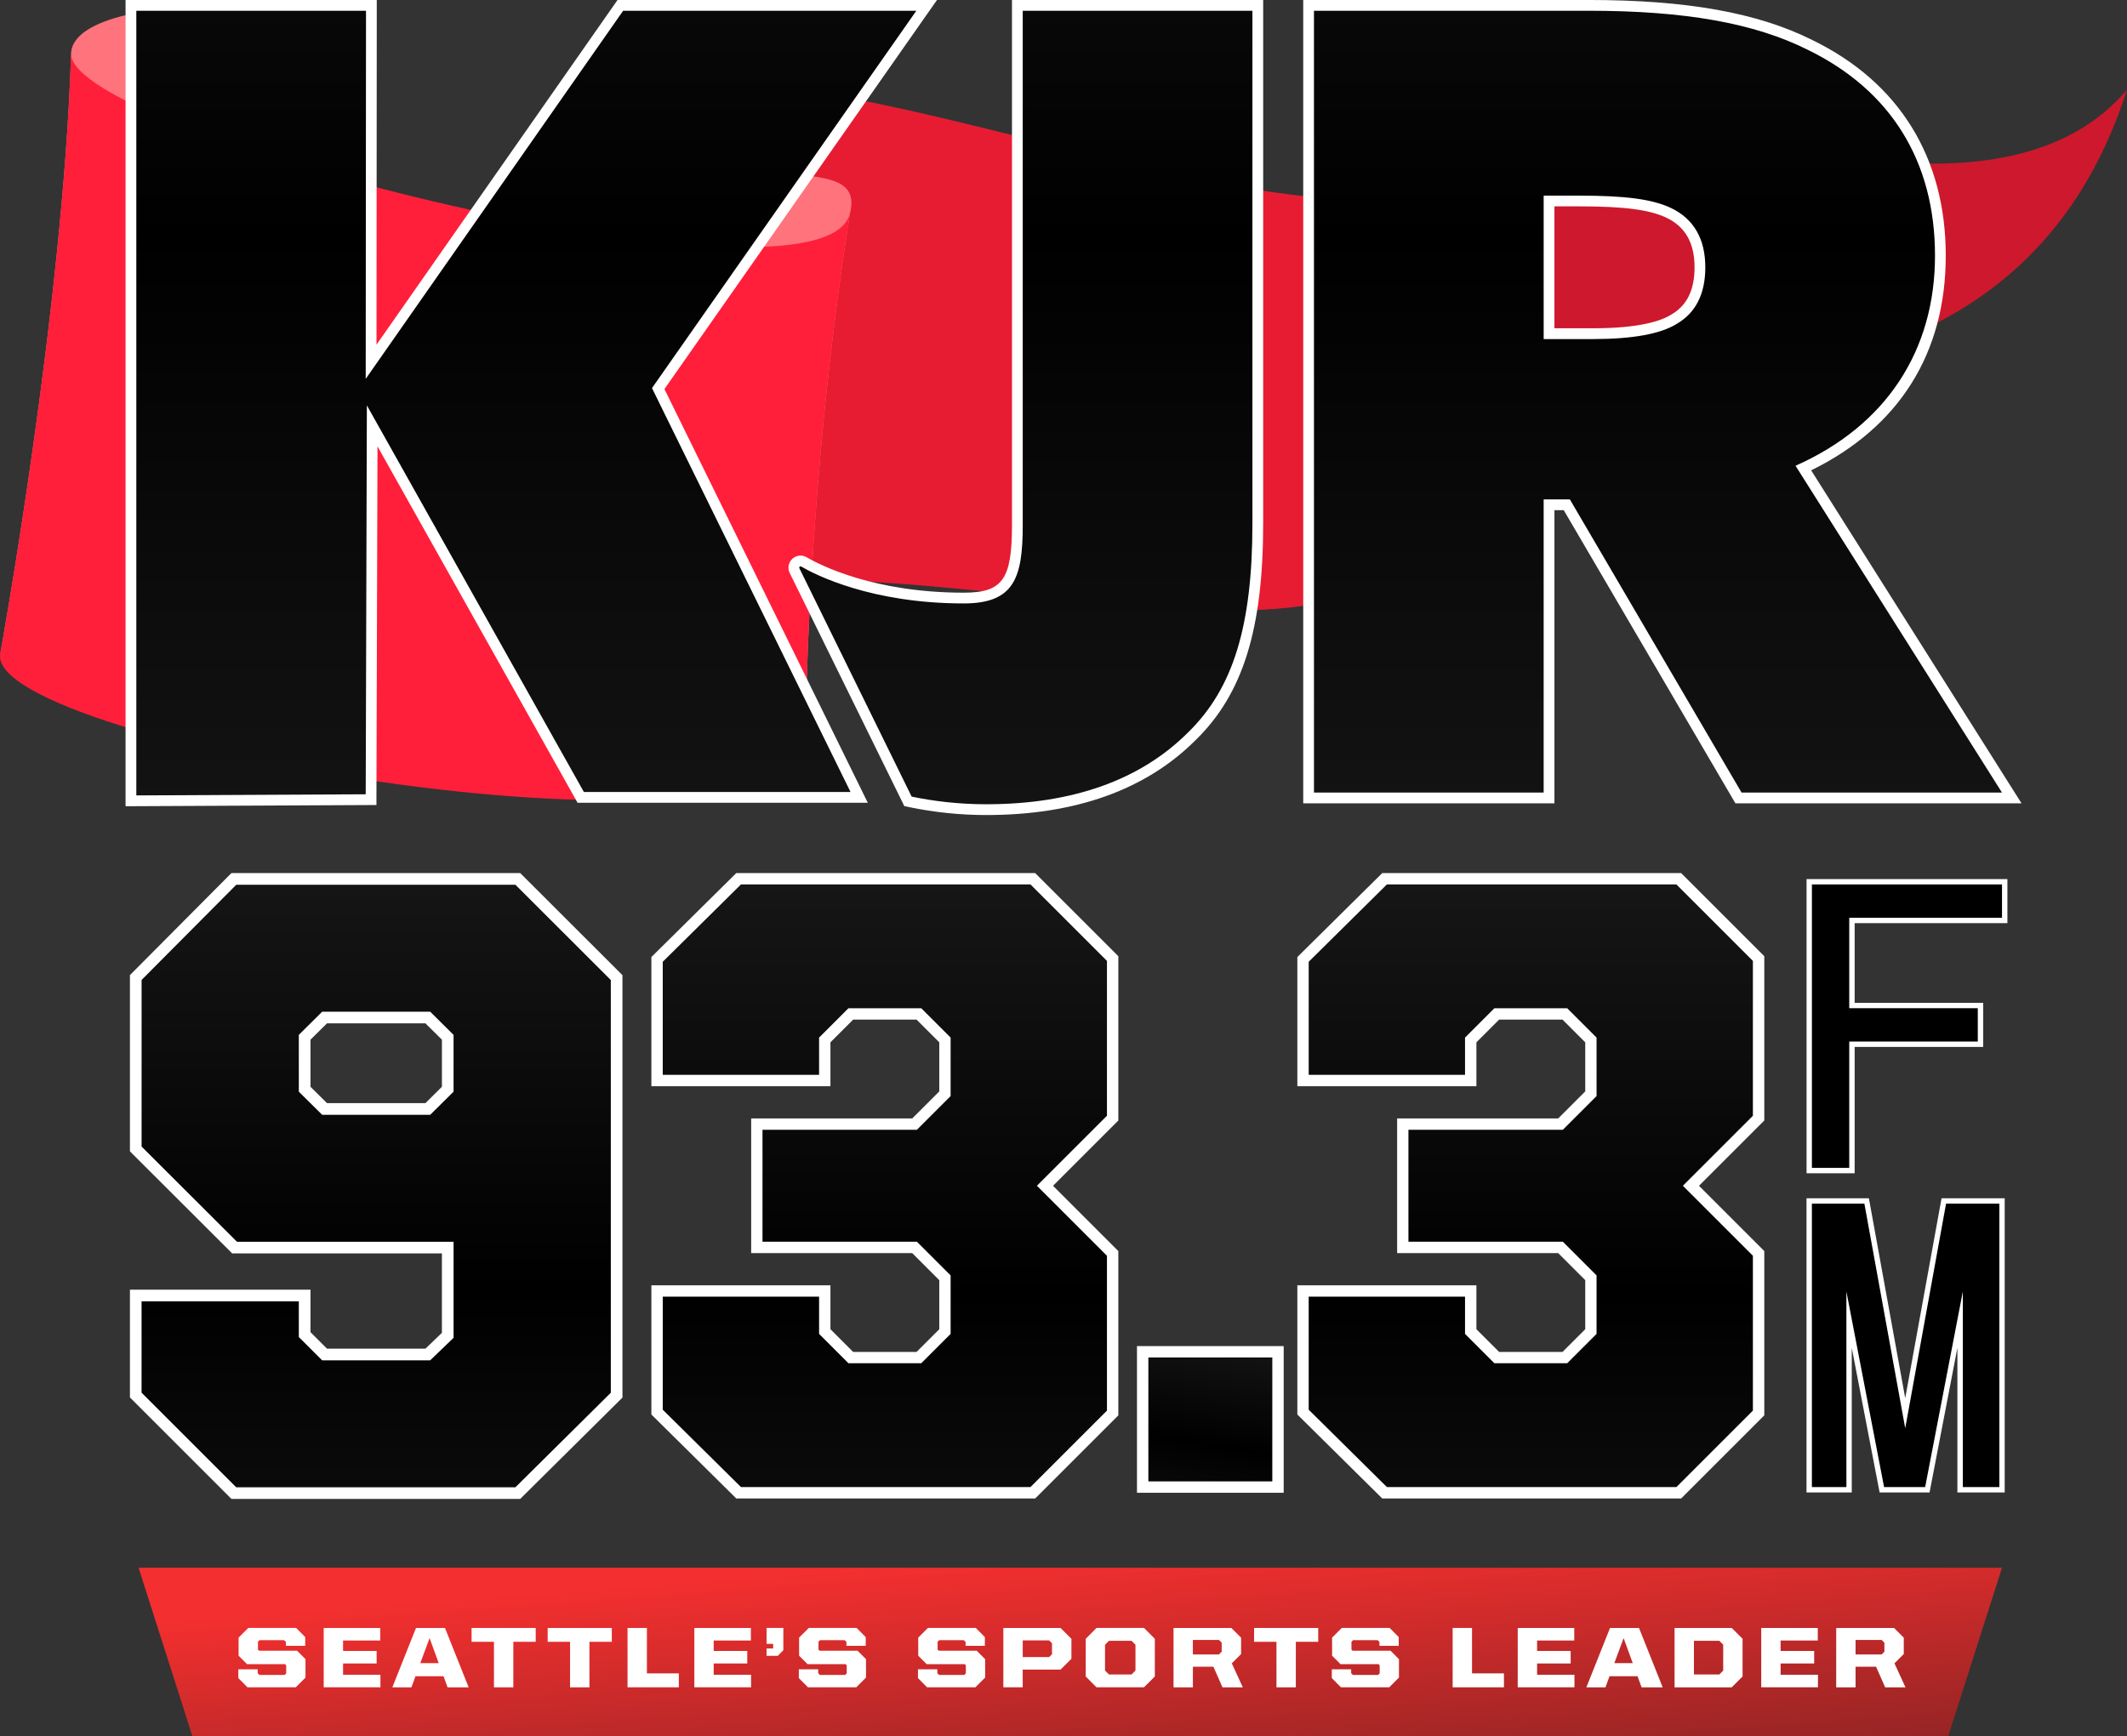 <?xml version="1.0" encoding="utf-8"?>
<svg xmlns="http://www.w3.org/2000/svg" xmlns:xlink="http://www.w3.org/1999/xlink" id="Layer_1" viewBox="0 0 790.75 645.62">
  <rect x="0" y="0" width="790.75" height="645.62" fill="#333333" stroke="none"/>
  <defs>
    <style>.cls-1{fill:url(#linear-gradient-2);}.cls-2{fill:#fff;}.cls-3{fill:url(#linear-gradient-4);}.cls-4{fill:url(#linear-gradient-3);}.cls-5{fill:url(#linear-gradient-8);}.cls-6{fill:url(#linear-gradient-5);stroke:#fff;stroke-width:4.23px;}.cls-7{fill:#e71c32;}.cls-8{fill:#ce182d;}.cls-9{fill:#ff1f3a;}.cls-10{fill:url(#linear-gradient-7);}.cls-11{fill:url(#linear-gradient-6);}.cls-12{fill:#ff737d;}.cls-13{fill:url(#linear-gradient);}</style>
    <linearGradient id="linear-gradient" x1="397.44" y1="576.94" x2="407.29" y2="708.18" gradientUnits="userSpaceOnUse">
      <stop offset="0" stop-color="#f42f2f"/>
      <stop offset="1" stop-color="#702020"/>
    </linearGradient>
    <linearGradient id="linear-gradient-2" x1="328.96" y1="636.04" x2="328.96" y2="320.92" gradientUnits="userSpaceOnUse">
      <stop offset="0" stop-color="#171717"/>
      <stop offset=".49" stop-color="#000"/>
      <stop offset="1" stop-color="#171717"/>
    </linearGradient>
    <linearGradient id="linear-gradient-3" x1="569.11" y1="636.04" x2="569.11" y2="320.92" xlink:href="#linear-gradient-2"/>
    <linearGradient id="linear-gradient-4" x1="139.86" y1="637.99" x2="139.86" y2="315.06" xlink:href="#linear-gradient-2"/>
    <linearGradient id="linear-gradient-5" x1="455.56" y1="492.94" x2="441.17" y2="582.77" xlink:href="#linear-gradient-2"/>
    <linearGradient id="linear-gradient-6" x1="381.37" y1="-155.61" x2="381.37" y2="343.02" xlink:href="#linear-gradient-2"/>
    <linearGradient id="linear-gradient-7" x1="196.59" y1="-155.64" x2="196.59" y2="343.08" xlink:href="#linear-gradient-2"/>
    <linearGradient id="linear-gradient-8" x1="617.2" y1="-155.65" x2="617.2" y2="343.09" xlink:href="#linear-gradient-2"/>
  </defs>
  <path class="cls-12" d="M.03,243.49S23.43,115.11,26.42,20.11c.12-14.75,38.14-18.1,46.25-16.88v220.4C17.21,214.08.13,241.8.03,243.49Z"/>
  <path class="cls-8" d="M790.75,33.38c-72.93,85.5-296.5-61.68-296.5.28-2.93,86.34-18.22,138.53-18.22,138.53,18.22-67.8,258.22,37.65,314.72-138.81Z"/>
  <path class="cls-12" d="M519.39,196.56c0-32.45-52.06,7.98-43.36-24.37,0,0,15.29-52.18,18.22-138.53,0,34.74,50.55-6.35,43.36,24.37-17.8,84.51-18.22,138.53-18.22,138.53Z"/>
  <path class="cls-7" d="M253.05,236.4c12.36-58.43,266.34,34.51,266.34-39.84,0,0,.42-54.01,18.22-138.53-13.2,56.41-270.63-58.31-268.12-14.39.94,107.29-16.44,192.76-16.44,192.76Z"/>
  <path class="cls-12" d="M299.55,272.13c0-26.51-53.27-3.73-46.5-35.72,0,0,17.39-85.47,16.44-192.76,1.91,33.36,52.79,10.84,46.5,35.72-16.23,102.19-16.44,192.76-16.44,192.76Z"/>
  <path class="cls-9" d="M26.42,20.11c.79,30.09,279.2,100.28,289.57,59.26-16.23,102.19-16.44,192.76-16.44,192.76,0,57.28-303.03,4.51-299.52-28.64C.03,243.49,23.43,115.11,26.42,20.11Z"/>
  <polygon class="cls-13" points="724.28 645.62 71.52 645.62 51.52 583 744.28 583 724.28 645.62"/>
  <path class="cls-2" d="M88.6,624.04v-3.26h7.2v1.44l.64.64h9.38l.58-.58v-3.01l-.42-.42h-14.14l-3.14-3.14v-6.72l3.62-3.62h17.76l3.39,3.42v3.26h-7.17v-1.47l-.67-.64h-9.15l-.58.58v2.91l.42.42h14.11l3.14,3.14v6.85l-3.62,3.62h-17.95l-3.39-3.42Z"/>
  <path class="cls-2" d="M120.34,605.39h21.02v4.67h-13.82v3.87h12.48v4.67h-12.48v4.19h13.89v4.67h-21.09v-22.08Z"/>
  <path class="cls-2" d="M154.65,605.39h10.78l8.8,22.08h-7.84l-1.5-4.13h-10.43l-1.5,4.13h-7.1l8.8-22.08ZM156.25,618.47h6.85l-3.39-9.31-3.46,9.31Z"/>
  <path class="cls-2" d="M183.64,610.54h-8.32v-5.15h23.84v5.15h-8.32v16.93h-7.2v-16.93Z"/>
  <path class="cls-2" d="M211.93,610.54h-8.32v-5.15h23.84v5.15h-8.32v16.93h-7.2v-16.93Z"/>
  <path class="cls-2" d="M233.3,605.39h7.2v16.89h11.87v5.18h-19.07v-22.08Z"/>
  <path class="cls-2" d="M258.13,605.39h21.02v4.67h-13.82v3.87h12.48v4.67h-12.48v4.19h13.89v4.67h-21.09v-22.08Z"/>
  <path class="cls-2" d="M291.22,613.67l-2.05,2.08h-4.19v-2.72h2.4l.06-.1v-1.63h-2.46v-5.92h6.24v8.29Z"/>
  <path class="cls-2" d="M296.98,624.04v-3.26h7.2v1.44l.64.64h9.38l.58-.58v-3.01l-.42-.42h-14.14l-3.14-3.14v-6.72l3.62-3.62h17.76l3.39,3.42v3.26h-7.17v-1.47l-.67-.64h-9.15l-.58.58v2.91l.42.42h14.11l3.14,3.14v6.85l-3.62,3.62h-17.95l-3.39-3.42Z"/>
  <path class="cls-2" d="M341.27,624.04v-3.26h7.2v1.44l.64.64h9.38l.58-.58v-3.01l-.42-.42h-14.14l-3.14-3.14v-6.72l3.62-3.62h17.76l3.39,3.42v3.26h-7.17v-1.47l-.67-.64h-9.15l-.58.58v2.91l.42.42h14.11l3.14,3.14v6.85l-3.62,3.62h-17.95l-3.39-3.42Z"/>
  <path class="cls-2" d="M373.01,605.39h21.28l4.03,4.03v7.42l-4.03,4.03h-14.08v6.59h-7.2v-22.08ZM390.04,616.23l1.06-1.06v-4.1l-1.06-1.06h-9.82v6.21h9.82Z"/>
  <path class="cls-2" d="M403.64,623.43v-14.02l4-4.03h17.66l4.03,4.03v14.02l-4.03,4.03h-17.66l-4-4.03ZM420.66,622.7l1.47-1.47v-9.6l-1.47-1.47h-8.38l-1.47,1.47v9.6l1.47,1.47h8.38Z"/>
  <path class="cls-2" d="M436.28,605.39h21.5l3.62,3.62v6.08l-3.46,3.46,4.1,8.93h-7.55l-3.39-7.68h-7.62v7.68h-7.2v-22.08ZM453.17,615.24l1.02-1.02v-3.36l-1.02-1.02h-9.7v5.41h9.7Z"/>
  <path class="cls-2" d="M474.55,610.54h-8.32v-5.15h23.84v5.15h-8.32v16.93h-7.2v-16.93Z"/>
  <path class="cls-2" d="M495.12,624.04v-3.26h7.2v1.44l.64.64h9.38l.58-.58v-3.01l-.42-.42h-14.14l-3.13-3.14v-6.72l3.62-3.62h17.76l3.39,3.42v3.26h-7.17v-1.47l-.67-.64h-9.15l-.58.58v2.91l.42.42h14.11l3.13,3.14v6.85l-3.62,3.62h-17.95l-3.39-3.42Z"/>
  <path class="cls-2" d="M540.05,605.39h7.2v16.89h11.87v5.18h-19.07v-22.08Z"/>
  <path class="cls-2" d="M564.24,605.39h21.02v4.67h-13.82v3.87h12.48v4.67h-12.48v4.19h13.89v4.67h-21.09v-22.08Z"/>
  <path class="cls-2" d="M598.55,605.39h10.78l8.8,22.08h-7.84l-1.5-4.13h-10.43l-1.5,4.13h-7.1l8.8-22.08ZM600.15,618.47h6.85l-3.39-9.31-3.46,9.31Z"/>
  <path class="cls-2" d="M622.55,605.39h21.25l4.03,4.03v14.02l-4.03,4.03h-21.25v-22.08ZM639.19,622.7l1.44-1.47v-9.6l-1.44-1.47h-9.44v12.54h9.44Z"/>
  <path class="cls-2" d="M654.77,605.39h21.02v4.67h-13.82v3.87h12.48v4.67h-12.48v4.19h13.89v4.67h-21.09v-22.08Z"/>
  <path class="cls-2" d="M682.64,605.39h21.5l3.62,3.62v6.08l-3.46,3.46,4.1,8.93h-7.55l-3.39-7.68h-7.62v7.68h-7.2v-22.08ZM699.54,615.24l1.02-1.02v-3.36l-1.02-1.02h-9.7v5.41h9.7Z"/>
  <polygon class="cls-1" points="413.65 356.46 383.98 326.79 274.59 326.79 244.28 356.78 244.28 401.82 306.62 401.82 306.62 386.74 316.3 377.06 341.62 377.06 351.3 386.74 351.3 406.73 340.01 418.02 281.37 418.02 281.37 463.88 340.01 463.88 351.3 475.17 351.3 495.17 341.62 504.85 316.3 504.85 306.62 495.17 306.62 480.08 244.28 480.08 244.28 525.12 274.59 555.12 383.98 555.12 413.65 525.45 413.65 466.11 388.49 440.95 413.65 415.8 413.65 356.46"/>
  <path class="cls-2" d="M384.85,557.23h-111.13l-31.56-31.22v-48.04h66.57v16.33l8.44,8.44h23.58l8.44-8.44v-18.25l-10.05-10.05h-59.88v-50.09h59.88l10.05-10.05v-18.25l-8.44-8.44h-23.58l-8.44,8.44v16.33h-66.57v-48.04l31.56-31.22h111.13l30.91,30.91v61.09l-24.28,24.28,24.28,24.28v61.09l-30.91,30.91ZM275.46,553h107.64l28.43-28.43v-57.59l-26.03-26.03,26.03-26.03v-57.59l-28.43-28.43h-107.64l-29.07,28.76v42.04h58.12v-13.85l10.91-10.91h27.08l10.91,10.91v21.75l-12.53,12.53h-57.41v41.63h57.41l12.53,12.53v21.75l-10.91,10.91h-27.08l-10.91-10.91v-13.85h-58.12v42.04l29.07,28.76Z"/>
  <polygon class="cls-4" points="653.79 356.46 624.12 326.79 514.74 326.79 484.42 356.78 484.42 401.82 546.77 401.82 546.77 386.74 556.44 377.06 581.77 377.06 591.44 386.74 591.44 406.73 580.16 418.02 521.51 418.02 521.51 463.88 580.16 463.88 591.44 475.17 591.44 495.17 581.77 504.85 556.44 504.85 546.77 495.17 546.77 480.08 484.42 480.08 484.42 525.12 514.74 555.12 624.12 555.12 653.79 525.45 653.79 466.11 628.63 440.95 653.79 415.8 653.79 356.46"/>
  <path class="cls-2" d="M625,557.23h-111.13l-31.56-31.22v-48.04h66.57v16.33l8.44,8.44h23.58l8.44-8.44v-18.25l-10.05-10.05h-59.88v-50.09h59.88l10.05-10.05v-18.25l-8.44-8.44h-23.58l-8.44,8.44v16.33h-66.57v-48.04l31.56-31.22h111.13l30.91,30.91v61.09l-24.28,24.28,24.28,24.28v61.09l-30.91,30.91ZM515.6,553h107.64l28.43-28.43v-57.59l-26.03-26.03,26.03-26.03v-57.59l-28.43-28.43h-107.64l-29.07,28.76v42.04h58.12v-13.85l10.91-10.91h27.08l10.91,10.91v21.75l-12.53,12.53h-57.41v41.63h57.41l12.53,12.53v21.75l-10.91,10.91h-27.08l-10.91-10.91v-13.85h-58.12v42.04l29.07,28.76Z"/>
  <path class="cls-3" d="M166.46,463.94h-79.24l-36.74-36.67v-63.76l36.47-36.67h105.56l36.74,36.7v155.28l-36.74,36.43h-105.56l-36.47-36.47v-37.02h62.79v14.53l7.4,7.4h38.39l7.4-7.13v-32.63ZM120.67,378.39l-7.4,7.34v19.31l7.4,7.34h38.39l7.4-7.34v-19.31l-7.4-7.34h-38.39Z"/>
  <path class="cls-2" d="M193.4,557.41h-107.35l-37.74-37.74v-40.08h67.12v15.8l6.13,6.13h36.62l6.11-5.88v-29.54h-77.97l-38.01-37.94v-65.55l37.73-37.94h107.36l38.01,37.97v157.08l-38.02,37.69ZM87.84,553.08h103.77l35.47-35.16v-153.48l-35.47-35.43h-103.77l-35.2,35.4v61.97l35.47,35.4h80.51v35.72l-8.7,8.37h-40.16l-8.67-8.67v-13.26h-58.46v33.95l35.2,35.2ZM159.94,414.56h-40.17l-8.68-8.6v-21.12l8.68-8.61h40.17l8.68,8.61v21.12l-8.68,8.6ZM121.56,410.22h36.6l6.13-6.08v-17.51l-6.13-6.08h-36.6l-6.13,6.08v17.51l6.13,6.08Z"/>
  <rect class="cls-6" x="424.81" y="502.69" width="50.31" height="50.31"/>
  <path class="cls-11" d="M366.63,301.09c-9.41,0-18.87-.97-28.11-2.88l-.96-.2-42.17-85.82c-.38-.78-.34-1.67.12-2.4.45-.72,1.26-1.17,2.1-1.17.43,0,.86.12,1.24.34,5.43,3.16,25.76,13.45,59.45,13.45,17.15,0,19.92-7.98,19.92-27.05V2h89.39v192.55c0,38.81-7.34,62.51-24.56,79.27-18.08,18.08-43.8,27.26-76.43,27.26Z"/>
  <path class="cls-2" d="M465.61,4v190.55c0,38.22-7.16,61.5-23.95,77.84-17.71,17.71-42.96,26.69-75.03,26.69-10.43,0-19.8-1.2-27.71-2.84l-41.74-84.94c-.17-.34.1-.69.43-.69.08,0,.16.02.24.07,5.37,3.12,26.14,13.72,60.45,13.72,18.64,0,21.92-9.37,21.92-29.05V4h85.39M469.61,0h-93.39v195.35c0,20.14-3.52,25.05-17.92,25.05-33.19,0-53.12-10.09-58.44-13.18-.68-.4-1.46-.61-2.25-.61-1.53,0-2.99.81-3.8,2.12-.82,1.32-.9,2.94-.22,4.34l41.74,84.94.86,1.76,1.92.4c9.38,1.94,18.97,2.92,28.52,2.92,33.16,0,59.35-9.37,77.84-27.84,17.62-17.17,25.14-41.3,25.14-80.69V0h0Z"/>
  <polygon class="cls-10" points="48.68 2 138.07 2 137.96 134.54 230.61 2 344.5 2 244.7 144.5 319.41 296.53 215.89 296.53 138.36 158.37 137.95 297.37 48.68 297.81 48.68 2"/>
  <path class="cls-2" d="M340.66,4l-98.27,140.32,73.81,150.2h-99.13l-80.68-143.77-.43,144.62-85.28.42V4h85.39l-.11,136.89L231.66,4h109M348.34,0h-118.77l-1.19,1.71-88.41,126.47.1-124.17V0S136.07,0,136.07,0H46.68v299.82l4.02-.02,85.28-.42,3.97-.02v-3.97s.39-129.41.39-129.41l73.23,130.5,1.15,2.04h107.89l-2.83-5.76-72.77-148.08L343.93,6.29,348.34,0h0Z"/>
  <polygon points="672.61 435.3 672.61 327.9 745.28 327.9 745.28 342.29 688.49 342.29 688.49 373.94 736.28 373.94 736.28 388.32 688.49 388.32 688.49 435.3 672.61 435.3"/>
  <path class="cls-2" d="M744.28,328.9v12.38h-56.79v33.65h47.79v12.38h-47.79v46.98h-13.88v-105.4h70.66M746.28,326.9h-74.66v109.4h17.88v-46.98h47.79v-16.38h-47.79v-29.65h56.79v-16.38h0Z"/>
  <polygon points="728.73 554 728.73 490.74 716.54 554 699.62 554 687.44 490.74 687.44 554 672.61 554 672.61 446.6 693.97 446.6 708.31 525.54 722.65 446.6 744.3 446.6 744.3 554 728.73 554"/>
  <path class="cls-2" d="M743.3,447.6v105.4h-13.58v-72.74l-14.01,72.74h-15.27l-14.01-72.74v72.74h-12.83v-105.4h19.52l15.18,83.53,15.18-83.53h19.82M745.3,445.6h-23.49l-.3,1.64-13.21,72.7-13.21-72.7-.3-1.64h-23.19v109.4h16.83v-53.78l10.04,52.16.31,1.62h18.57l.31-1.62,10.04-52.15v53.77h17.58v-109.4h0Z"/>
  <path class="cls-5" d="M646.31,296.73l-63.82-109.01h-6.6v109.01h-89.39V2h104.16c36.05,0,62.17,4.66,82.2,14.68,31.73,15.41,48.52,42.52,48.52,78.38s-17.6,63.44-50.93,79.01l77.47,122.66h-101.59ZM592.24,124.09c14.26,0,24.37-1.8,30.06-5.36,6.44-3.73,9.68-10.22,9.68-19.32,0-9.78-3.93-16.61-11.67-20.29-6.61-3.11-16.24-4.38-33.22-4.38h-11.2v49.35h16.35Z"/>
  <path class="cls-2" d="M590.66,4c35.73,0,61.56,4.6,81.3,14.47,31.01,15.06,47.41,41.55,47.41,76.59s-17.91,63.08-51.85,78.14l76.75,121.53h-96.82l-63.82-109.01h-9.75v109.01h-85.39V4h102.16M573.89,126.09h18.35c14.64,0,25.11-1.9,31.12-5.66,7.06-4.09,10.62-11.15,10.62-21.01,0-10.62-4.31-18.05-12.81-22.1-6.91-3.25-16.78-4.57-34.08-4.57h-13.2v53.35M590.66,0h-106.16v298.73h93.39v-109.01h3.46l62.66,107.03,1.16,1.98h106.37l-3.88-6.14-74.33-117.69c32.76-16.07,50.04-43.59,50.04-79.85s-17.17-64.41-49.66-80.19c-20.28-10.14-46.68-14.87-83.05-14.87h0ZM577.89,76.74h9.2c16.66,0,26.05,1.22,32.38,4.19,7.07,3.37,10.51,9.41,10.51,18.48,0,8.45-2.82,14.19-8.62,17.55l-.06.03-.06.04c-3.69,2.31-11.72,5.05-29,5.05h-14.35v-45.35h0Z"/>
</svg>